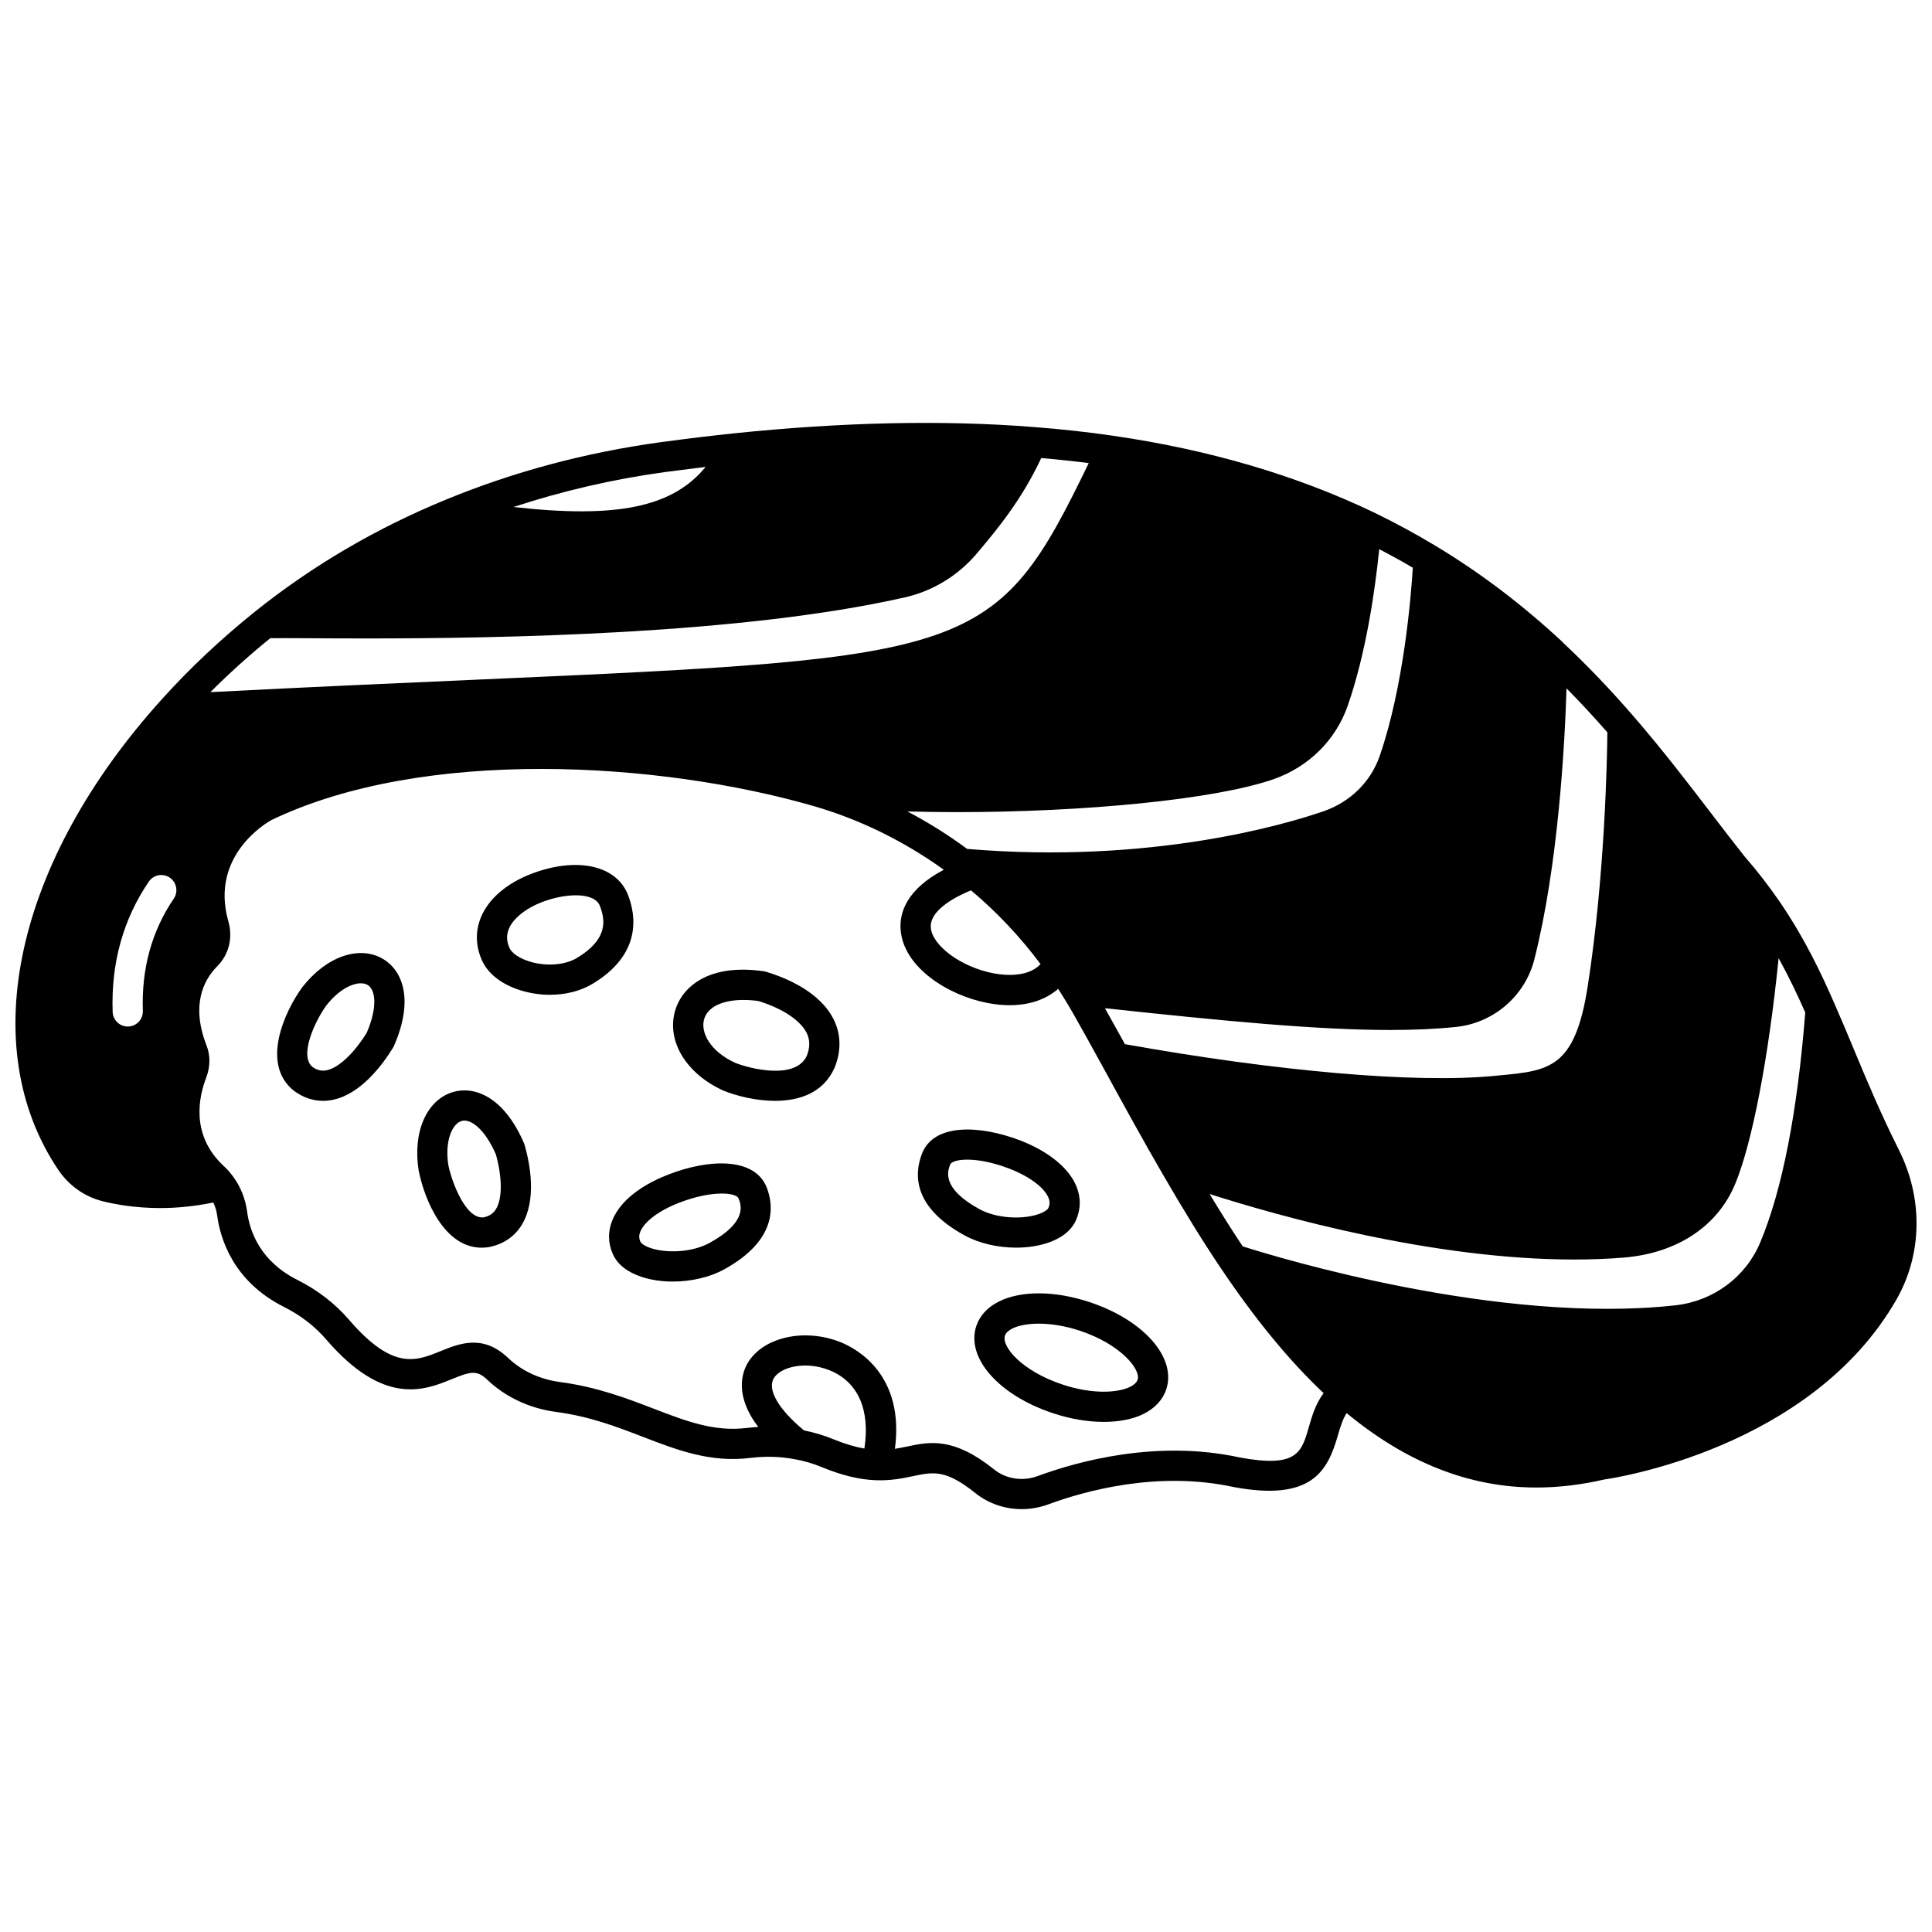 <?xml version="1.0" encoding="UTF-8"?>
<!-- Uploaded to: ICON Repo, www.svgrepo.com, Generator: ICON Repo Mixer Tools -->
<svg width="800px" height="800px" version="1.1" viewBox="144 144 512 512" xmlns="http://www.w3.org/2000/svg">
 <defs>
  <clipPath id="a">
   <path d="m148.09 256h503.81v288h-503.81z"/>
  </clipPath>
 </defs>
 <g clip-path="url(#a)">
  <path d="m647.29 448.86c-4.891-9.727-8.531-18.453-12.047-26.895-1.688-4.055-3.324-7.977-5.012-11.797-0.035-0.098-0.074-0.184-0.121-0.277-3.414-7.832-7.789-17.113-14.352-26.742-2.918-4.269-6.023-8.281-9.375-12.117-2.863-3.602-5.773-7.41-8.793-11.348-6.359-8.305-12.938-16.895-20.574-25.727-6.273-7.25-12.414-13.672-18.785-19.641-0.039-0.039-0.07-0.09-0.113-0.129-0.023-0.023-0.031-0.055-0.059-0.078-10.734-9.957-21.672-18.25-33.434-25.344-5.363-3.246-11-6.293-16.754-9.074-20.387-9.738-43.523-16.535-68.742-20.184-6.637-0.988-13.816-1.777-21.328-2.352-23.824-1.879-50.512-1.301-79.328 1.688-5.531 0.574-11.508 1.289-19.387 2.34-19.891 2.731-39.047 7.852-56.934 15.234-18.395 7.539-35.398 17.512-50.535 29.633-9.027 7.242-17.336 15.055-24.684 23.215l-0.008 0.008c-38.828 42.941-49.609 91.902-27.477 124.75 2.828 4.191 7.019 7.148 11.793 8.324 3.312 0.832 8.613 1.801 15.266 1.801 4.191 0 8.934-0.426 14.027-1.473 0.48 1.059 0.848 2.16 1.008 3.359 0.809 6.156 4.184 17.504 17.707 24.312 4.391 2.195 8.172 5.109 11.246 8.68 15.312 17.758 26.09 13.379 33.219 10.465 4.918-1.992 6.609-2.504 9.355 0.094 4.898 4.68 11.246 7.652 18.371 8.602 8.832 1.168 16 3.922 22.926 6.59 9.195 3.535 17.871 6.891 28.52 5.586 4.008-0.488 7.898-0.383 11.656 0.336 2.465 0.418 4.977 1.152 7.477 2.199 5.18 2.117 9.805 3.227 14.145 3.379 0.035 0 0.066-0.004 0.105 0 0.012 0 0.027 0.004 0.039 0.004 0.012 0 0.02-0.004 0.031-0.004 3.871 0.125 6.949-0.523 9.645-1.09 5.383-1.129 8.629-1.82 16.562 4.547 3.465 2.758 7.805 4.199 12.223 4.199 2.359 0 4.742-0.414 7.023-1.254 9.746-3.598 29.086-8.977 49.199-4.586 20.738 3.836 24.863-4.309 27.566-13.719 0.648-2.266 1.281-4.285 2.312-5.887 15.918 13.145 32.547 19.719 50.285 19.719 5.867 0 11.855-0.711 17.98-2.125 2.227-0.309 54.797-8.055 77.492-47.773 6.793-11.93 7.039-26.672 0.66-39.445zm-457.24-66.711c-5.828 8.566-8.586 18.574-8.191 29.75 0.074 2.215-1.652 4.066-3.863 4.137-0.047 0.004-0.094 0.004-0.141 0.004-2.144 0-3.922-1.699-4-3.863-0.449-12.918 2.773-24.531 9.578-34.535 1.246-1.824 3.734-2.305 5.559-1.062 1.828 1.25 2.301 3.738 1.059 5.57zm339.93 33.988c9.895-1.062 18.184-8.234 20.625-17.844 6.305-24.824 8.055-56.438 8.543-71.867 3.613 3.66 7.203 7.519 10.824 11.664-0.07 7.008-0.648 38.031-5.223 67.363-3.387 21.664-10.113 22.293-23.516 23.551l-1.488 0.141c-20.734 1.965-57.125-1.18-97.625-8.43-1.777-3.227-3.539-6.402-5.301-9.531 31.594 3.414 56.285 5.773 75.609 5.773 6.406 0 12.242-0.258 17.551-0.82zm-48.449-65.645c9.289-3.269 16.441-10.352 19.621-19.434 4.859-13.98 7.223-30.383 8.359-41.52 3.027 1.574 6 3.203 8.902 4.91-0.465 7.508-2.391 31.52-8.812 49.984-2.371 6.766-7.738 12.059-14.707 14.512-9.836 3.414-45.594 14.141-94.59 10.027-5.043-3.731-10.332-7.039-15.84-9.934 4.262 0.113 8.562 0.188 12.895 0.188 33.859 0.004 68.547-3.309 84.172-8.734zm-61.766 49.012c-3.445 3.641-9.723 2.957-12.531 2.426-8.441-1.617-16.184-7.281-16.566-12.125-0.273-3.41 3.609-6.941 10.664-9.855 6.859 5.773 13.031 12.32 18.434 19.555zm-99.617-130.39c4.07-0.539 7.609-0.988 10.852-1.383-8.719 10.66-23.402 13.73-50.91 10.629 12.863-4.223 26.27-7.356 40.059-9.246zm-104.53 44.016c1.996-0.035 5.715-0.012 10.207 0.008 4.18 0.023 9.336 0.055 15.266 0.055 35.793 0 99.461-1.07 142.69-10.879 7.367-1.652 14.141-5.777 19.078-11.617l0.48-0.578c4.887-5.809 11.43-13.648 16.598-24.73 4.356 0.367 8.539 0.82 12.59 1.332-24.594 50.855-30.07 51.586-161.38 57.359-20.879 0.918-44.262 1.945-71.395 3.344 4.957-4.953 10.254-9.734 15.871-14.293zm157.45 214.75c-2.461-0.43-5.094-1.199-7.996-2.387-2.668-1.113-5.367-1.895-8.008-2.422-6.695-5.531-9.785-10.781-8.012-13.801 1.824-3.106 8.566-4.664 14.844-2.113 7.535 3.07 10.758 10.543 9.172 20.723zm117.79-5.715c-1.941 6.781-3.113 10.875-18.289 8.082-21.969-4.801-42.988 1.02-53.551 4.918-3.938 1.465-8.344 0.805-11.48-1.684-10.867-8.734-17.145-7.414-23.211-6.129-1.062 0.223-2.098 0.43-3.164 0.598 2.598-19.574-10.023-26.477-14.254-28.199-9.59-3.914-20.703-1.449-24.77 5.477-1.508 2.574-3.535 8.613 2.812 16.934-1.008 0.059-2.019 0.133-3.043 0.258-8.645 1.07-16.082-1.801-24.68-5.109-7.019-2.699-14.977-5.754-24.742-7.047-5.426-0.723-10.23-2.953-13.91-6.469-6.641-6.281-12.875-3.75-17.887-1.703-6.473 2.629-12.582 5.113-24.137-8.281-3.766-4.375-8.387-7.945-13.719-10.609-9.711-4.887-12.625-12.594-13.359-18.211-0.453-3.359-1.738-6.543-3.734-9.242-0.863-1.148-1.668-2.047-2.469-2.758-8.793-8.207-6.637-18.277-4.535-23.641 1.012-2.781 1.012-5.727 0.008-8.266-4.195-10.766-0.773-17.379 2.824-21.012 3.117-3.117 4.211-7.602 2.938-11.965-4.938-17.418 10.289-26.164 11.438-26.793 40.375-19.371 102.78-15.5 143.7-3.699 12.395 3.602 23.922 9.309 34.48 16.875-9.883 5.223-11.809 11.379-11.445 15.961 0.781 9.855 12.457 17.328 23.043 19.352 2.039 0.391 4 0.586 5.859 0.586 5.195 0 9.602-1.516 12.844-4.324 0.52 0.805 1.043 1.605 1.539 2.434 0.773 1.238 1.508 2.473 2.238 3.738 2.59 4.547 5.184 9.254 7.809 14.027l0.734 1.336c4.938 9.035 10.047 18.375 15.41 27.605 5.609 9.688 10.457 17.543 15.273 24.719 9.266 13.785 18.246 24.695 27.34 33.266-2.113 2.832-3.094 6.137-3.906 8.977zm119.61-48.875c-3.809 9.121-12.383 15.488-22.363 16.617-46.754 5.219-105.49-12.648-114.78-15.609-2.828-4.262-5.711-8.828-8.762-13.871 18.621 5.949 59.215 17.359 96.582 17.359 4.492 0 8.938-0.164 13.293-0.523 14-1.184 24.703-8.258 29.375-19.426 4.582-11.031 8.914-33.789 11.539-59.922 2.801 5.098 5.113 9.973 7.059 14.406-2.094 26.516-6.106 47.039-11.941 60.969z"/>
 </g>
 <path d="m282.88 447c-5.375-12.492-13.215-15.215-18.75-13.629-7.027 2.039-10.816 10.543-9.18 20.84 1.57 7.844 6.793 20.438 16.688 20.438 0.582 0 1.176-0.043 1.789-0.133 0.062-0.008 0.125-0.02 0.184-0.031 3.75-0.738 6.734-2.754 8.641-5.852 4.031-6.551 2.238-16.055 0.809-21.133-0.051-0.172-0.109-0.336-0.18-0.5zm-7.449 17.438c-0.715 1.164-1.754 1.855-3.258 2.172-4.723 0.574-8.445-9.32-9.348-13.809-1.016-6.418 0.996-11.008 3.527-11.738 0.223-0.066 0.461-0.098 0.711-0.098 2.262 0 5.586 2.656 8.352 8.957 1.715 6.211 1.723 11.754 0.016 14.516z"/>
 <path d="m321.16 455.25c-4.406 1.691-12.195 5.519-14.887 12.141-1.227 3.012-1.156 6.144 0.191 9.074 1.203 2.637 3.809 4.684 7.523 5.914 2.539 0.84 5.394 1.25 8.309 1.25 4.82 0 9.777-1.117 13.629-3.238 14.105-7.758 13.129-16.891 11.281-21.66-3.203-8.145-15.406-7.613-26.047-3.481zm10.91 18.121c-4.832 2.652-11.629 2.711-15.566 1.406-1.941-0.645-2.648-1.41-2.758-1.645-0.004-0.004-0.004-0.008-0.008-0.012-0.426-0.918-0.438-1.758-0.047-2.723 1.102-2.711 5.062-5.652 10.352-7.68 4.477-1.738 8.438-2.418 11.273-2.418 2.496 0 4.117 0.531 4.434 1.332 0.656 1.695 2.398 6.191-7.68 11.738z"/>
 <path d="m421.55 473.41c3.723-1.23 6.328-3.273 7.535-5.918 1.344-2.918 1.414-6.055 0.188-9.07-1.965-4.852-7.387-9.289-14.883-12.184-10.711-4.109-22.926-4.613-26.062 3.508-2.234 5.816-2.09 14.289 11.246 21.625 3.875 2.141 8.867 3.269 13.707 3.269 2.902 0 5.746-0.398 8.27-1.23zm-25.75-20.785c0.277-0.719 1.891-1.312 4.535-1.312 2.734 0 6.566 0.629 11.184 2.402 5.269 2.039 9.234 4.992 10.34 7.723 0.391 0.969 0.379 1.805-0.043 2.723 0 0.004-0.004 0.008-0.008 0.012-0.109 0.246-0.82 1.004-2.762 1.645-3.941 1.301-10.75 1.242-15.602-1.441-10.031-5.531-8.297-10.059-7.644-11.75z"/>
 <path d="m432.8 489.09c0-0.004-0.004-0.004 0 0-9.207-3.062-18.223-3.117-24.109-0.164-2.992 1.5-5.055 3.75-5.969 6.5-2.777 8.395 5.938 18.309 20.258 23.066 4.617 1.555 9.293 2.324 13.535 2.324 4.051 0 7.707-0.707 10.559-2.125 3-1.496 5.074-3.742 5.996-6.496 2.777-8.395-5.938-18.332-20.27-23.105zm12.668 20.578c-0.289 0.867-1.23 1.488-1.969 1.855-3.227 1.609-10.039 2.047-17.988-0.629-10.715-3.559-16.152-10.051-15.195-12.953 0.289-0.871 1.227-1.492 1.957-1.863 1.574-0.789 4.012-1.293 7.027-1.293 3.137 0 6.898 0.547 10.969 1.902 10.562 3.516 16.141 10.145 15.199 12.98z"/>
 <path d="m347 401.52c-0.188-0.055-0.379-0.098-0.578-0.125-14.457-2.106-21.617 4.004-23.5 10.422-2.344 8.02 2.863 16.723 12.836 21.23 3.461 1.383 8.566 2.688 13.641 2.688 6.41 0 12.781-2.086 15.75-8.734 0.02-0.051 0.039-0.098 0.062-0.148 1.734-4.332 1.668-8.66-0.191-12.516-3.625-7.523-12.844-11.254-18.02-12.816zm10.809 22.281c-2.988 6.481-15.078 3.406-18.922 1.883-6.773-3.066-9.293-8.16-8.281-11.609 0.949-3.242 4.875-5.078 10.418-5.078 1.246 0 2.566 0.09 3.953 0.281 6.422 1.977 11.203 5.16 12.832 8.539 0.875 1.801 0.875 3.766 0 5.984z"/>
 <path d="m245.54 398.15c-6.285-3.742-15.078-0.703-21.445 7.488-4.652 6.391-11.094 20.344-2.219 27.418 0.047 0.039 0.094 0.074 0.145 0.109 2.344 1.699 4.934 2.574 7.609 2.574 0.82 0 1.648-0.086 2.477-0.254 7.5-1.492 13.277-9.309 16.051-13.836 0.098-0.156 0.18-0.32 0.254-0.488 5.449-12.465 2.094-20.062-2.871-23.012zm-4.356 19.555c-3.422 5.512-7.488 9.305-10.645 9.934-1.312 0.262-2.508-0.023-3.742-0.898-3.586-2.996 0.668-12.137 3.691-16.289 3.969-5.109 8.691-6.769 10.957-5.418 1.996 1.188 2.746 5.648-0.262 12.672z"/>
 <path d="m310.43 381.17c-3.07-7.918-13.637-10.199-25.711-5.566-6.539 2.543-11.254 6.625-13.27 11.496-1.504 3.644-1.422 7.574 0.25 11.348 1.578 3.566 5.172 6.391 10.121 7.961 2.586 0.816 5.281 1.223 7.914 1.223 4.113 0 8.082-0.977 11.254-2.883 13.145-7.863 11.559-18.156 9.441-23.578zm-13.559 16.711c-3.199 1.918-8.273 2.281-12.637 0.902-2.609-0.828-4.609-2.199-5.219-3.57-0.785-1.777-0.84-3.43-0.168-5.051 1.137-2.754 4.414-5.402 8.754-7.09 6.273-2.418 13.926-2.719 15.371 0.996 1.492 3.84 2.152 8.875-6.102 13.812z"/>
</svg>